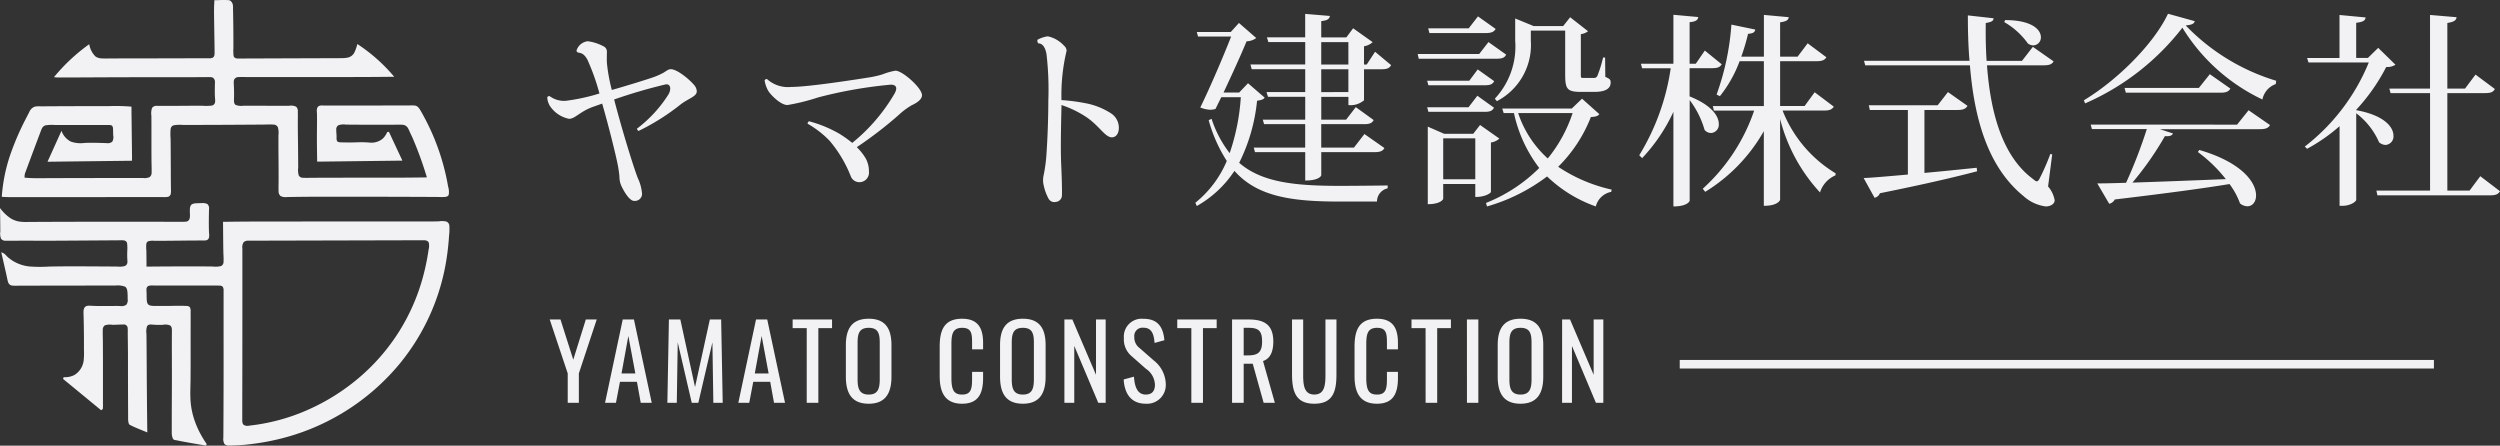 <svg xmlns="http://www.w3.org/2000/svg" width="291.712" height="52"><rect width="100%" height="100%" fill="#333333" stroke="none"/><path d="M66.244 47h1.3v-3.432l2.084-6.288h-1.272l-1.464 4.692L65.4 37.28h-1.256l2.1 6.288zm4.356 0h1.272l.468-2.448h1.98L74.764 47h1.284l-2.076-9.72h-1.308zm1.92-3.42l.8-4.38.816 4.38zM77.872 47h1.1l.108-7.056L80.716 47h.768l1.644-7.056.108 7.056h1.092l-.18-9.72h-1.32L81.1 45.164l-1.716-7.884h-1.332zm8.28 0h1.272l.468-2.448h1.98L90.316 47H91.6l-2.076-9.72h-1.308zm1.92-3.42l.8-4.38.816 4.38zm6.06 3.42h1.356v-8.712h1.6V37.28h-4.6v1.008h1.644zm7.236.108c1.956 0 2.652-1.236 2.652-3.144v-3.7c0-1.908-.7-3.072-2.652-3.072S98.7 38.348 98.7 40.268v3.684c0 1.932.688 3.156 2.668 3.156zm0-1.068c-1.092 0-1.3-.708-1.3-1.788v-4.26c0-1.08.2-1.74 1.3-1.74s1.284.66 1.284 1.74v4.26c0 1.08-.204 1.788-1.284 1.788zm10.896 1.068c1.908 0 2.448-1.212 2.448-3v-.72h-1.284v.72c0 1.152-.06 1.932-1.152 1.932-.936 0-1.26-.48-1.26-1.944v-3.852c0-1.2.108-1.992 1.26-1.992 1.128 0 1.152.744 1.152 1.824v.684h1.284v-.768c0-1.752-.636-2.8-2.448-2.8-2.064 0-2.616 1.284-2.616 3.252v3.436c0 1.812.552 3.228 2.616 3.228zm7.092 0c1.956 0 2.652-1.236 2.652-3.144v-3.7c0-1.908-.7-3.072-2.652-3.072s-2.664 1.152-2.664 3.072v3.684c0 1.936.684 3.16 2.664 3.16zm0-1.068c-1.092 0-1.3-.708-1.3-1.788v-4.26c0-1.08.2-1.74 1.3-1.74s1.284.66 1.284 1.74v4.26c0 1.08-.204 1.788-1.284 1.788zm4.844.96h1.152v-6.636l2.8 6.636h.864v-9.72h-1.128v6.456l-2.76-6.456h-.928zm9.5.108a2.188 2.188 0 002.328-2.316 3.6 3.6 0 00-1.392-2.724l-1.644-1.44a1.541 1.541 0 01-.636-1.32.962.962 0 011.064-1.068c1.008 0 1.224.816 1.3 1.776l1.148-.316c-.156-1.7-.9-2.5-2.448-2.5a2.079 2.079 0 00-2.28 2.24 2.556 2.556 0 00.936 2.148l1.632 1.44a2.337 2.337 0 011.056 1.872c0 .744-.372 1.14-1.068 1.14-1.044 0-1.308-1.044-1.38-2.088l-1.2.324c.096 1.68.884 2.832 2.584 2.832zm5.312-.108h1.356v-8.712h1.6V37.28h-4.6v1.008h1.644zm4.752 0h1.356v-4.56h1.056l1.272 4.56h1.308l-1.38-4.872c.864-.288 1.2-1.128 1.2-2.268 0-1.848-.912-2.58-2.856-2.58h-1.956zm1.356-5.532v-3.216h.6c1.236 0 1.548.468 1.548 1.608 0 1.248-.492 1.608-1.632 1.608zm8.244 5.64c2.112 0 2.58-1.344 2.58-3.384V37.28h-1.284v6.5c0 1.26-.156 2.256-1.3 2.256s-1.3-1-1.3-2.256v-6.5h-1.3v6.444c.012 2.04.48 3.384 2.604 3.384zm7.308 0c1.908 0 2.448-1.212 2.448-3v-.72h-1.284v.72c0 1.152-.06 1.932-1.152 1.932-.936 0-1.26-.48-1.26-1.944v-3.852c0-1.2.108-1.992 1.26-1.992 1.128 0 1.152.744 1.152 1.824v.684h1.284v-.768c0-1.752-.636-2.8-2.448-2.8-2.064 0-2.616 1.284-2.616 3.252v3.436c0 1.812.552 3.228 2.616 3.228zm5.676-.108h1.352v-8.712h1.6V37.28h-4.6v1.008h1.644zm4.824 0h1.328v-9.72h-1.332zm6.252.108c1.956 0 2.652-1.236 2.652-3.144v-3.7c0-1.908-.7-3.072-2.652-3.072s-2.664 1.152-2.664 3.072v3.684c0 1.936.684 3.16 2.664 3.16zm0-1.068c-1.092 0-1.3-.708-1.3-1.788v-4.26c0-1.08.2-1.74 1.3-1.74s1.284.66 1.284 1.74v4.26c0 1.08-.208 1.788-1.284 1.788zm4.848.96h1.152v-6.636L186.22 47h.864v-9.72h-1.128v6.456L183.2 37.28h-.924zM64.144 11.224a.233.233 0 00-.288.144 2.1 2.1 0 00.336 1.032 3.5 3.5 0 002.208 1.464c.7 0 1.2-.792 2.712-1.368l1.152-.408c.744 2.544 1.632 6.144 1.824 7.176a12.8 12.8 0 01.192 1.368 2.542 2.542 0 00.192.984c.24.552.936 1.824 1.512 1.824a.837.837 0 00.936-.792 5.2 5.2 0 00-.5-1.872c-.552-1.44-1.872-5.736-2.76-9.168a61.437 61.437 0 015.976-1.752c.6-.12.72.5.384 1.128a15.133 15.133 0 01-3.7 4.032.451.451 0 00.192.264 26.283 26.283 0 004.968-3.144c.96-.7 1.824-.888 1.824-1.488a1.179 1.179 0 00-.288-.7c-.48-.6-1.968-1.872-2.736-1.872-.264 0-.408.12-.816.384a8.376 8.376 0 01-1.512.648c-.648.216-2.544.816-4.56 1.392a19.685 19.685 0 01-.576-3.168c-.024-.336 0-.96 0-1.272a.676.676 0 00-.336-.624 5.349 5.349 0 00-1.9-.624 1.556 1.556 0 00-1.272.984c-.1.192.048.336.264.36.312.048.648.192.984.84a25.612 25.612 0 011.392 3.912 22.63 22.63 0 01-4.008.864 2.868 2.868 0 01-1.796-.548zm30.264 2.928a.291.291 0 00-.168.288 11.358 11.358 0 012.568 1.992 14.793 14.793 0 012.472 4.152 1.064 1.064 0 00.936.672 1.118 1.118 0 001.176-1.248 3.1 3.1 0 00-.384-1.536 6.447 6.447 0 00-1.032-1.3 46.4 46.4 0 004.9-3.768 8.422 8.422 0 011.508-1.124c.528-.24 1.2-.648 1.2-1.176 0-.816-2.256-2.856-3.1-2.856a7.641 7.641 0 00-1.512.432 11.955 11.955 0 01-1.44.336c-1.392.216-7.1 1.128-9.216 1.128a3.633 3.633 0 01-2.808-.912.238.238 0 00-.288.168 3.626 3.626 0 00.408 1.176c.264.456 1.44 1.68 2.256 1.68a24.163 24.163 0 003.576-.888 51.643 51.643 0 018.472-1.488c.72 0 .768.432.48.984a20.915 20.915 0 01-4.968 5.808 14.25 14.25 0 00-1.484-1.056 14.556 14.556 0 00-3.552-1.464zm26.64-9.5a.579.579 0 00.1.408c.528 0 .816.5.96 1.224a35.9 35.9 0 01.216 5.472c0 2.04-.1 4.488-.192 5.808a18.023 18.023 0 01-.36 2.9 2.615 2.615 0 00.024 1.224 5.665 5.665 0 00.552 1.488.769.769 0 00.864.384.776.776 0 00.7-.816c.024-.672-.024-2.16-.1-3.888-.072-2.088.024-5.208.048-6.6a12.034 12.034 0 012.736 1.3c1.604 1.004 2.324 2.468 3.14 2.468.528 0 .816-.5.816-1.1a2.008 2.008 0 00-.96-1.728 8.253 8.253 0 00-2.952-1.156 21.893 21.893 0 00-2.784-.36 22.233 22.233 0 01.6-5.76.823.823 0 00-.312-.6 3.563 3.563 0 00-1.872-1.08 3.338 3.338 0 00-1.224.408zm38.424 2.88h-.312V5.396a1.876 1.876 0 001.008-.48l-2.28-1.616-.788 1.06h-2.932v-1.9c.744-.072.96-.264 1.008-.6l-2.88-.24v2.736h-4.464l.168.552h4.3v2.616h-6.388l.144.552h6.244v2.664h-4.516l.168.552h4.348v2.668h-4.948l.144.528h4.8v2.736h-6l.144.528h5.86v3.312c1.632 0 1.872-.552 1.872-.624v-2.688h6.24c.648 0 .96-.144 1.128-.48l-2.332-1.632-1.224 1.584h-3.816v-2.736h5.016c.624 0 .912-.12 1.1-.48L158.2 12.5l-1.128 1.46h-2.9V11.3h3.168v.96a2.387 2.387 0 001.82-.56V8.08h2.064c.648 0 .912-.144 1.1-.48l-1.872-1.56zm-2.136-2.616v2.616h-3.168V4.916zm-3.168 5.832V8.08h3.168v2.664zm-9.576.048h-1.824c1.008-2.136 2.088-4.512 2.688-5.976a1.959 1.959 0 001.128-.384l-2.016-1.756-.96 1.056h-3.96l.144.528h3.864c-.888 2.256-2.328 5.664-3.6 8.28a3.513 3.513 0 001.2.264 2.063 2.063 0 00.576-.1l.672-1.368h2.28a25.009 25.009 0 01-1.3 6.528 13.079 13.079 0 01-2.112-4.008l-.336.168a17.2 17.2 0 002.112 4.752 12.44 12.44 0 01-3.668 4.876l.168.384a12.756 12.756 0 004.392-4.1c2.568 2.88 6.336 3.576 12.1 3.576h4.536a1.573 1.573 0 011.244-1.54v-.336c-1.488.024-4.344.048-5.616.048-5.424 0-9.12-.456-11.712-2.688a20.713 20.713 0 002.088-7.248c.5-.072.744-.144.888-.36l-1.944-1.68zm38.808 1.868h-8.112l.168.528h1.2a16.012 16.012 0 002.952 6.408 18.425 18.425 0 01-6.216 4.08l.12.408a21.3 21.3 0 007.008-3.5 15.746 15.746 0 005.688 3.5 2.285 2.285 0 011.8-1.7l.048-.264a18.382 18.382 0 01-6.24-2.664 16.63 16.63 0 003.816-5.808c.552-.024.816-.1.984-.336l-2.016-1.8zm.1.528a16.582 16.582 0 01-2.9 5.3 12.386 12.386 0 01-3.456-5.3zm-10.8 1.392l-.8 1.032h-3.38l-1.92-.84v9.048c1.512 0 1.8-.576 1.8-.624v-1.728h3.744v1.512c1.32 0 1.824-.528 1.824-.576v-5.784a1.789 1.789 0 00.984-.456zm-4.3 1.56h3.744v4.776H168.4zm4.056-14.232l-1.08 1.392h-4.728l.144.552h6.6c.624 0 .936-.144 1.128-.48zm6.168 1.656h4.008v4.968c0 1.752.12 2.184 1.8 2.184h1.608c1.416 0 1.9-.456 1.9-1.1 0-.312-.1-.432-.624-.648l-.024-2.256h-.24a13.862 13.862 0 01-.672 2.16.419.419 0 01-.432.216h-1.2c-.288 0-.288-.024-.288-.432V3.98a1.614 1.614 0 00.84-.336l-2.088-1.632-.816 1.032h-3.436l-2.16-.888v2.592a8.908 8.908 0 01-2.376 6.768l.24.288a7.388 7.388 0 003.96-7.056zM172.6 6.3h-7.176l.12.552h9.1c.624 0 .936-.12 1.1-.48l-2.064-1.464zm-5.928 3.648h6.576c.648 0 .912-.12 1.1-.48l-1.92-1.368-.984 1.32h-4.92zm5.712 1.224l-1.032 1.348h-4.824l.144.528h6.576c.624 0 .888-.12 1.08-.48zm27.384-3.216c.648 0 .936-.12 1.128-.456l-1.968-1.6-1.056 1.536h-.72V2.588c.768-.072.96-.264 1.008-.6l-2.9-.264v5.712h-3.792l.144.528h3.336a26.878 26.878 0 01-3.672 10.152l.336.336a20.192 20.192 0 003.648-5.4v11.036c1.656 0 1.9-.624 1.9-.672V11.68a10.566 10.566 0 011.74 3.48.993.993 0 00.744.36.967.967 0 00.912-1.056c0-.912-.816-2.184-3.408-3.216V7.96zm11.976 2.808l-1.176 1.608h-2.856V7.14h4.248c.648 0 .936-.12 1.152-.456l-2.184-1.632-1.176 1.56h-2.04V2.604c.744-.1.96-.264 1.008-.6l-2.9-.264v4.872h-2.64a24.38 24.38 0 00.792-2.664c.6-.048.792-.192.84-.5l-2.784-.576a30.086 30.086 0 01-1.728 8.16l.384.192a14.647 14.647 0 002.3-4.08h2.832v5.232h-5.952l.12.528h4.7a21.737 21.737 0 01-6 9.12l.288.36a19.687 19.687 0 006.84-7.08v8.712c1.632 0 1.9-.648 1.9-.72v-9.408a19.81 19.81 0 004.656 8.568 3.192 3.192 0 011.8-1.992l.024-.24A14.933 14.933 0 01208 12.9h4.824c.648 0 .936-.12 1.152-.456zm27.5 7.2a26.057 26.057 0 01-1.224 2.808c-.12.264-.24.384-.36.384s-.24-.1-.432-.264c-3.552-2.616-4.968-7.68-5.376-13.272h6.648c.672 0 .936-.144 1.128-.456l-2.424-1.7-1.268 1.636h-4.128c-.1-1.44-.12-2.928-.1-4.416.7-.12.888-.24.912-.552l-3-.336c0 1.824.048 3.6.192 5.3H217.5l.144.528h12.216c.528 6.5 2.208 11.976 6.264 15.264a4.733 4.733 0 002.592 1.2c.5 0 1.032-.264 1.032-.72a3.313 3.313 0 00-.768-1.608l.48-3.744zM233.868 2.58a8.687 8.687 0 012.76 2.5 1.151 1.151 0 00.624.216.919.919 0 00.888-.96c0-.864-1.032-1.992-4.176-1.992zm-5.42 10.252c.624 0 .936-.144 1.128-.48l-2.28-1.608-1.196 1.536h-8.04l.12.552h4.44v7.536c-2.208.192-4.032.36-5.16.408l1.272 2.3a.847.847 0 00.624-.528c5.204-1.048 8.804-1.892 11.344-2.564l-.048-.408c-2.136.216-4.2.432-6.1.6v-7.344zm14.852-.768a28.959 28.959 0 0011.352-8.832 21.977 21.977 0 009.336 8.376 2.42 2.42 0 011.56-1.8l.048-.384a24.488 24.488 0 01-10.56-6.456c.72-.072.984-.192 1.056-.5l-3.12-.864c-1.584 3.384-5.736 7.632-9.816 10.1zm13.272-1.8h-8.664l.144.552H259.1c.672 0 .96-.144 1.152-.48l-2.4-1.68zm-12.62 4.272l.144.528h6.404a56.029 56.029 0 01-2.42 6.264c-1.368.048-2.52.072-3.36.072l1.392 2.376a.948.948 0 00.648-.5c6.048-.72 10.344-1.3 13.392-1.8a8.757 8.757 0 011.224 2.256 1.363 1.363 0 00.864.336c.576 0 1.008-.5 1.008-1.272 0-1.464-1.56-3.816-6.624-5.3l-.168.24a16.869 16.869 0 013.264 3.164c-4.1.168-7.944.312-10.9.408a36.19 36.19 0 003.792-5.424c.576.048.84-.072.936-.312l-1.536-.5H263.7c.7 0 .984-.144 1.176-.48l-2.5-1.728-1.344 1.68zM277.5 5.584l-1.2 1.176h-1.368v-4.1c.816-.1 1.056-.264 1.1-.624l-3.048-.288v5.016H269.2l.168.528h7.032a23.766 23.766 0 01-7.464 9.808l.264.264a20.727 20.727 0 003.792-2.64v9.292h.336c.936 0 1.608-.5 1.608-.7v-10.1A8.487 8.487 0 01277.6 16.6a1.219 1.219 0 00.744.312.992.992 0 00.936-1.08c0-.984-1.032-2.376-4.344-2.976v-.048a22.291 22.291 0 003.5-4.992 1.792 1.792 0 001.08-.264zm10.66 16.656h-2.592V10.864h4.392c.672 0 .96-.12 1.152-.48l-2.256-1.68-1.224 1.632h-2.064V2.68c.744-.12 1.032-.288 1.08-.672l-3.1-.264v8.592H278.8l.144.528h4.608V22.24h-6.264l.12.552h13.152c.672 0 .96-.144 1.152-.48l-2.3-1.752z" fill="#f2f2f5"/><path fill="none" stroke="#f2f2f5" d="M196 42.5h88"/><path d="M11.806 47.873l-4.089-3.365-.245-.2-.123-.1.061-.142c.033-.076.137-.046.216-.049s.176-.01.264-.021a2.223 2.223 0 00.836-.266 2.313 2.313 0 001.037-1.655 8.624 8.624 0 00.032-1.284v-1.326q-.007-1.327-.042-2.653c-.012-.432-.093-1.046.471-1.131a2.213 2.213 0 01.443 0c.228.012.457.019.685.023.44.008.88 0 1.32 0s.88-.005 1.32 0a1.058 1.058 0 00.733-.13.864.864 0 00.172-.682c0-.247 0-.494-.019-.74s-.052-.575-.307-.711a2.452 2.452 0 00-1.106-.121q-5.245 0-10.49.013h-.849a5.07 5.07 0 01-.708-.011c-.418-.058-.489-.4-.564-.756-.221-1.048-.471-2.09-.709-3.134a3.293 3.293 0 01.342.158 2.806 2.806 0 01.328.324 4.519 4.519 0 00.782.585 4.684 4.684 0 001.795.59 16.394 16.394 0 002.333.015q1.324-.025 2.648-.026c1.766 0 3.532.013 5.3.024a2.264 2.264 0 00.918-.071.52.52 0 00.278-.5c0-.18-.021-.36-.024-.54-.005-.227 0-.453.005-.68a4.986 4.986 0 00-.017-.908c-.074-.448-.6-.366-.948-.364l-2.655.018q-2.655.019-5.311.033c-.878 0-1.756 0-2.634-.007s-1.734.021-2.6.006a.619.619 0 01-.569-.245 1.7 1.7 0 01-.08-.827c0-.776-.015-1.552-.027-2.328q0-.208-.006-.415a4.815 4.815 0 001.29 1.233 2.886 2.886 0 00.888.334 5.681 5.681 0 001.137.057q2.66-.015 5.319-.021 5.32-.014 10.639 0h1.968a2.545 2.545 0 00.508-.023c.531-.106.4-.761.4-1.163 0-.267-.02-.678.237-.849a.886.886 0 01.405-.113c.234-.023.47-.022.705-.024a1.178 1.178 0 01.71.114.681.681 0 01.182.59c-.026.87-.035 1.738-.009 2.609.008.258.094.655-.083.88-.15.19-.453.164-.666.164-.884 0-1.769.007-2.653.017-.654.007-1.309.014-1.963.019h-1.008a1.924 1.924 0 00-.7.052.385.385 0 00-.236.316 4.344 4.344 0 00.006.781c.013.622.011 1.243.018 1.865 1.7-.021 3.409-.026 5.114-.027.883 0 1.766 0 2.649.013a2.316 2.316 0 00.95-.063.528.528 0 00.273-.488c.026-.378-.013-.766-.021-1.145q-.012-.626-.018-1.253t-.012-1.276q0-.312-.006-.624v-.315c0-.083.034-.053.1-.054h.207q2.513-.034 5.025-.033l10.626-.005h7.964c.431 0 .862 0 1.293-.019a2.046 2.046 0 01.879.042.566.566 0 01.313.489 6.3 6.3 0 01-.034 1.135 30.114 30.114 0 01-.259 2.491 25.377 25.377 0 01-5.505 12.463 26.261 26.261 0 01-14.874 8.967q-1.245.265-2.511.412a20.962 20.962 0 01-2.491.166.719.719 0 01-.556-.167 1.134 1.134 0 01-.141-.753l.014-2.659q.021-5.319.012-10.637v-2.659c0-.391.006-.782 0-1.173a.8.8 0 00-.1-.484.566.566 0 00-.42-.128c-.363-.017-.727-.007-1.09-.008h-5.291l-1.323-.007c-.229 0-.562-.032-.707.194a.552.552 0 00-.068.314c.005.193.02.384.021.578a6.845 6.845 0 00.022.7c.031.293.139.5.444.561a3.263 3.263 0 00.612.04h1.142c.8 0 1.613-.046 2.413 0a.513.513 0 01.412.148.988.988 0 01.088.536c.009.854 0 1.708 0 2.563 0 1.768.006 3.536-.008 5.3-.007.842-.058 1.694 0 2.535a9 9 0 00.435 2.183 10.7 10.7 0 00.925 2.025q.138.236.286.467c.05.078.1.156.154.233l.078.116-.069.191c-.428-.075-.857-.147-1.285-.221s-.856-.149-1.283-.228q-.307-.057-.614-.119l-.306-.063a.9.9 0 01-.286-.068.542.542 0 01-.159-.294 1.592 1.592 0 01-.069-.457v-1.326c0-1.768.016-3.537.017-5.305s-.016-3.53 0-5.294c0-.224 0-.508-.211-.647a1.47 1.47 0 00-.851-.073 9.706 9.706 0 01-1.272-.031c-.2-.019-.456-.009-.565.2a1.925 1.925 0 00-.071.89l.013 1.323q.011 1.324.018 2.647.021 3.764.067 7.526c-.684-.288-1.387-.543-2.046-.889-.1-.055-.137-.213-.158-.316a2.82 2.82 0 01-.033-.533q0-.665-.006-1.33-.01-2.659-.011-5.319 0-1.322-.022-2.644 0-.316-.006-.631a3.427 3.427 0 00-.014-.565.435.435 0 00-.489-.365c-.428 0-.855.035-1.284.034a1.877 1.877 0 00-.881.063.6.6 0 00-.244.547c-.016.424.006.853.009 1.278q.015 2.047.011 4.094v3.084c0 .172.006.346 0 .519 0 .078-.011.156-.015.234l-.193.157m17.243-19.791a.824.824 0 00-.621.179 1.075 1.075 0 00-.146.731v7.974q0 5.316-.013 10.632v1.329c0 .212-.008.5.172.651a.876.876 0 00.656.085q.592-.066 1.181-.162a23.1 23.1 0 004.537-1.224 24.54 24.54 0 007.507-4.576 23.409 23.409 0 006.961-11.134q.32-1.126.536-2.278.109-.58.193-1.165a1.71 1.71 0 00.022-.8c-.1-.264-.4-.3-.647-.293M.208 22.962a19.412 19.412 0 01.937-4.748 31.408 31.408 0 011.98-4.573l.279-.544a1.328 1.328 0 01.3-.443 1.043 1.043 0 01.4-.22 2.528 2.528 0 01.607-.024q1.325-.012 2.65-.017 2.65-.011 5.3-.009a22.09 22.09 0 012.581.053c.069.008.1-.016.1.063v.476q0 .342.008.684l.016 1.309.031 2.6q0 .311.007.622v.566h-.1l-1.267.015-8.493.1 1.632-3.611a2.214 2.214 0 001.088 1.259 3.388 3.388 0 001.589.16c.865-.045 1.732-.006 2.6.02a.781.781 0 00.651-.176 1.057 1.057 0 00.107-.727c-.01-.222-.011-.444-.019-.665a1.037 1.037 0 00-.052-.364c-.093-.22-.426-.183-.617-.183H6.414a4.789 4.789 0 00-1.072.035c-.339.079-.452.333-.565.634l-.467 1.242q-.467 1.242-.93 2.485l-.462 1.244a1.413 1.413 0 00-.048.459c0 .079.032.052.1.056l.151.009.341.022c.862.05 1.734.014 2.6.013l2.657-.006q2.657-.006 5.314-.007h2.657a1.4 1.4 0 00.78-.114.669.669 0 00.222-.566c.012-.425-.011-.853-.014-1.278q-.006-.665-.007-1.329v-2.658q0-.665-.006-1.329a1.938 1.938 0 01.076-.9.612.612 0 01.587-.241h1.324c.883 0 1.766-.012 2.648-.015h1.324a5.487 5.487 0 001.059-.018.465.465 0 00.4-.343 1.137 1.137 0 00.02-.364c-.016-.22-.032-.439-.036-.66-.009-.435.005-.869.011-1.3a.627.627 0 00-.236-.593.749.749 0 00-.349-.063c-.219-.009-.44 0-.66 0l-1.328.006h-2.656q-5.316 0-10.633.03l-1.6.006h-.8A3.4 3.4 0 016.3 9a21.426 21.426 0 014.113-3.843 2.566 2.566 0 00.74 1.443 1.381 1.381 0 00.7.213c.412.028.831.006 1.244.006q2.657 0 5.314-.008t5.314-.011h.638a.947.947 0 00.454-.068c.207-.11.222-.364.221-.572 0-.879-.024-1.759-.034-2.639s-.038-1.746-.024-2.618c0-.179.012-.357.021-.536 0-.1.009-.2.013-.293 0-.08.037-.052.106-.053l.205-.001c.407-.012.815-.034 1.221-.007a.538.538 0 01.38.107.926.926 0 01.226.363 1.728 1.728 0 01.037.508l.014.684q.025 1.317.03 2.633v1.317a5.821 5.821 0 00.018.854c.062.417.537.35.86.349l5.308-.02 5.308-.018c.4 0 .8 0 1.2-.006a3.305 3.305 0 00.676-.07 1.122 1.122 0 00.774-.643 5.222 5.222 0 00.32-.933 19.609 19.609 0 014.3 3.82c-3.421.041-6.842.033-10.263.037h-6.643c-.415 0-.841-.027-1.255 0a.545.545 0 00-.515.3.884.884 0 00-.047.352c.007.222.021.444.028.666.013.437.015.875 0 1.312-.007.22-.006.492.206.622a1.845 1.845 0 00.925.088h1.327c.885 0 1.77.013 2.654.013q.663 0 1.327-.007a1.384 1.384 0 01.81.108.689.689 0 01.2.572c.01.428 0 .857 0 1.285 0 .88.014 1.76.024 2.64s.018 1.76.019 2.64a2.209 2.209 0 00.07.892.549.549 0 00.518.266c.424.021.854 0 1.279 0l1.33-.005q1.33 0 2.66-.006h5.319c1.281 0 2.561-.017 3.842-.032a41.954 41.954 0 00-1.718-4.717c-.087-.181-.175-.362-.26-.545a4.664 4.664 0 00-.24-.507.79.79 0 00-.646-.374c-.423-.029-.859 0-1.283 0h-1.328q-1.328 0-2.655-.008-.664 0-1.328-.012a1.829 1.829 0 00-.881.084.562.562 0 00-.237.536c0 .252.031.5.037.756 0 .183-.045.534.16.636a.93.93 0 00.371.06c.245.01.489.008.734.014.43.01.86-.01 1.29-.023s.835 0 1.255.033a2.079 2.079 0 001.538-.424 2.135 2.135 0 00.51-.691q.026-.053.049-.107l.15-.025c.074-.012.063.019.092.08l.062.133.269.576 1.2 2.566-5.182.062-2.554.031-1.284.016-.62.007h-.311v-.367c-.011-.825-.026-1.651-.024-2.476 0-.883.022-1.766.009-2.649 0-.263-.087-.664.1-.891s.527-.161.762-.161h2.654q2.653 0 5.307-.006h1.955a4.287 4.287 0 01.647.007c.367.059.529.365.7.656q.295.513.567 1.038a26.5 26.5 0 011.782 4.326q.349 1.12.6 2.269.126.578.226 1.161a2.108 2.108 0 01.075.948c-.066.2-.266.251-.454.266-.387.03-.784 0-1.172 0l-2.651-.011q-2.651-.009-5.3-.013t-5.3 0q-1.327 0-2.654.016-.663.008-1.326.021a1.3 1.3 0 01-.76-.114.688.688 0 01-.237-.562c-.022-.417 0-.84 0-1.258 0-.885 0-1.769-.01-2.654s-.01-1.769-.007-2.654a2.206 2.206 0 00-.075-.919.578.578 0 00-.525-.294c-.415-.03-.843 0-1.259 0l-1.328.01-2.657.016q-2.657.014-5.314.016a4.043 4.043 0 00-1.057.04.492.492 0 00-.361.409 5.606 5.606 0 00-.01 1.114q.009.661.013 1.323c.006.882.009 1.764.013 2.646q0 .661.009 1.323 0 .317.006.635a2.7 2.7 0 01-.015.522.455.455 0 01-.4.389 2.927 2.927 0 01-.494.016h-3.352l-5.33.004h-7.71c-.811 0-1.625.027-2.434-.035" fill="#f2f2f5"/></svg>